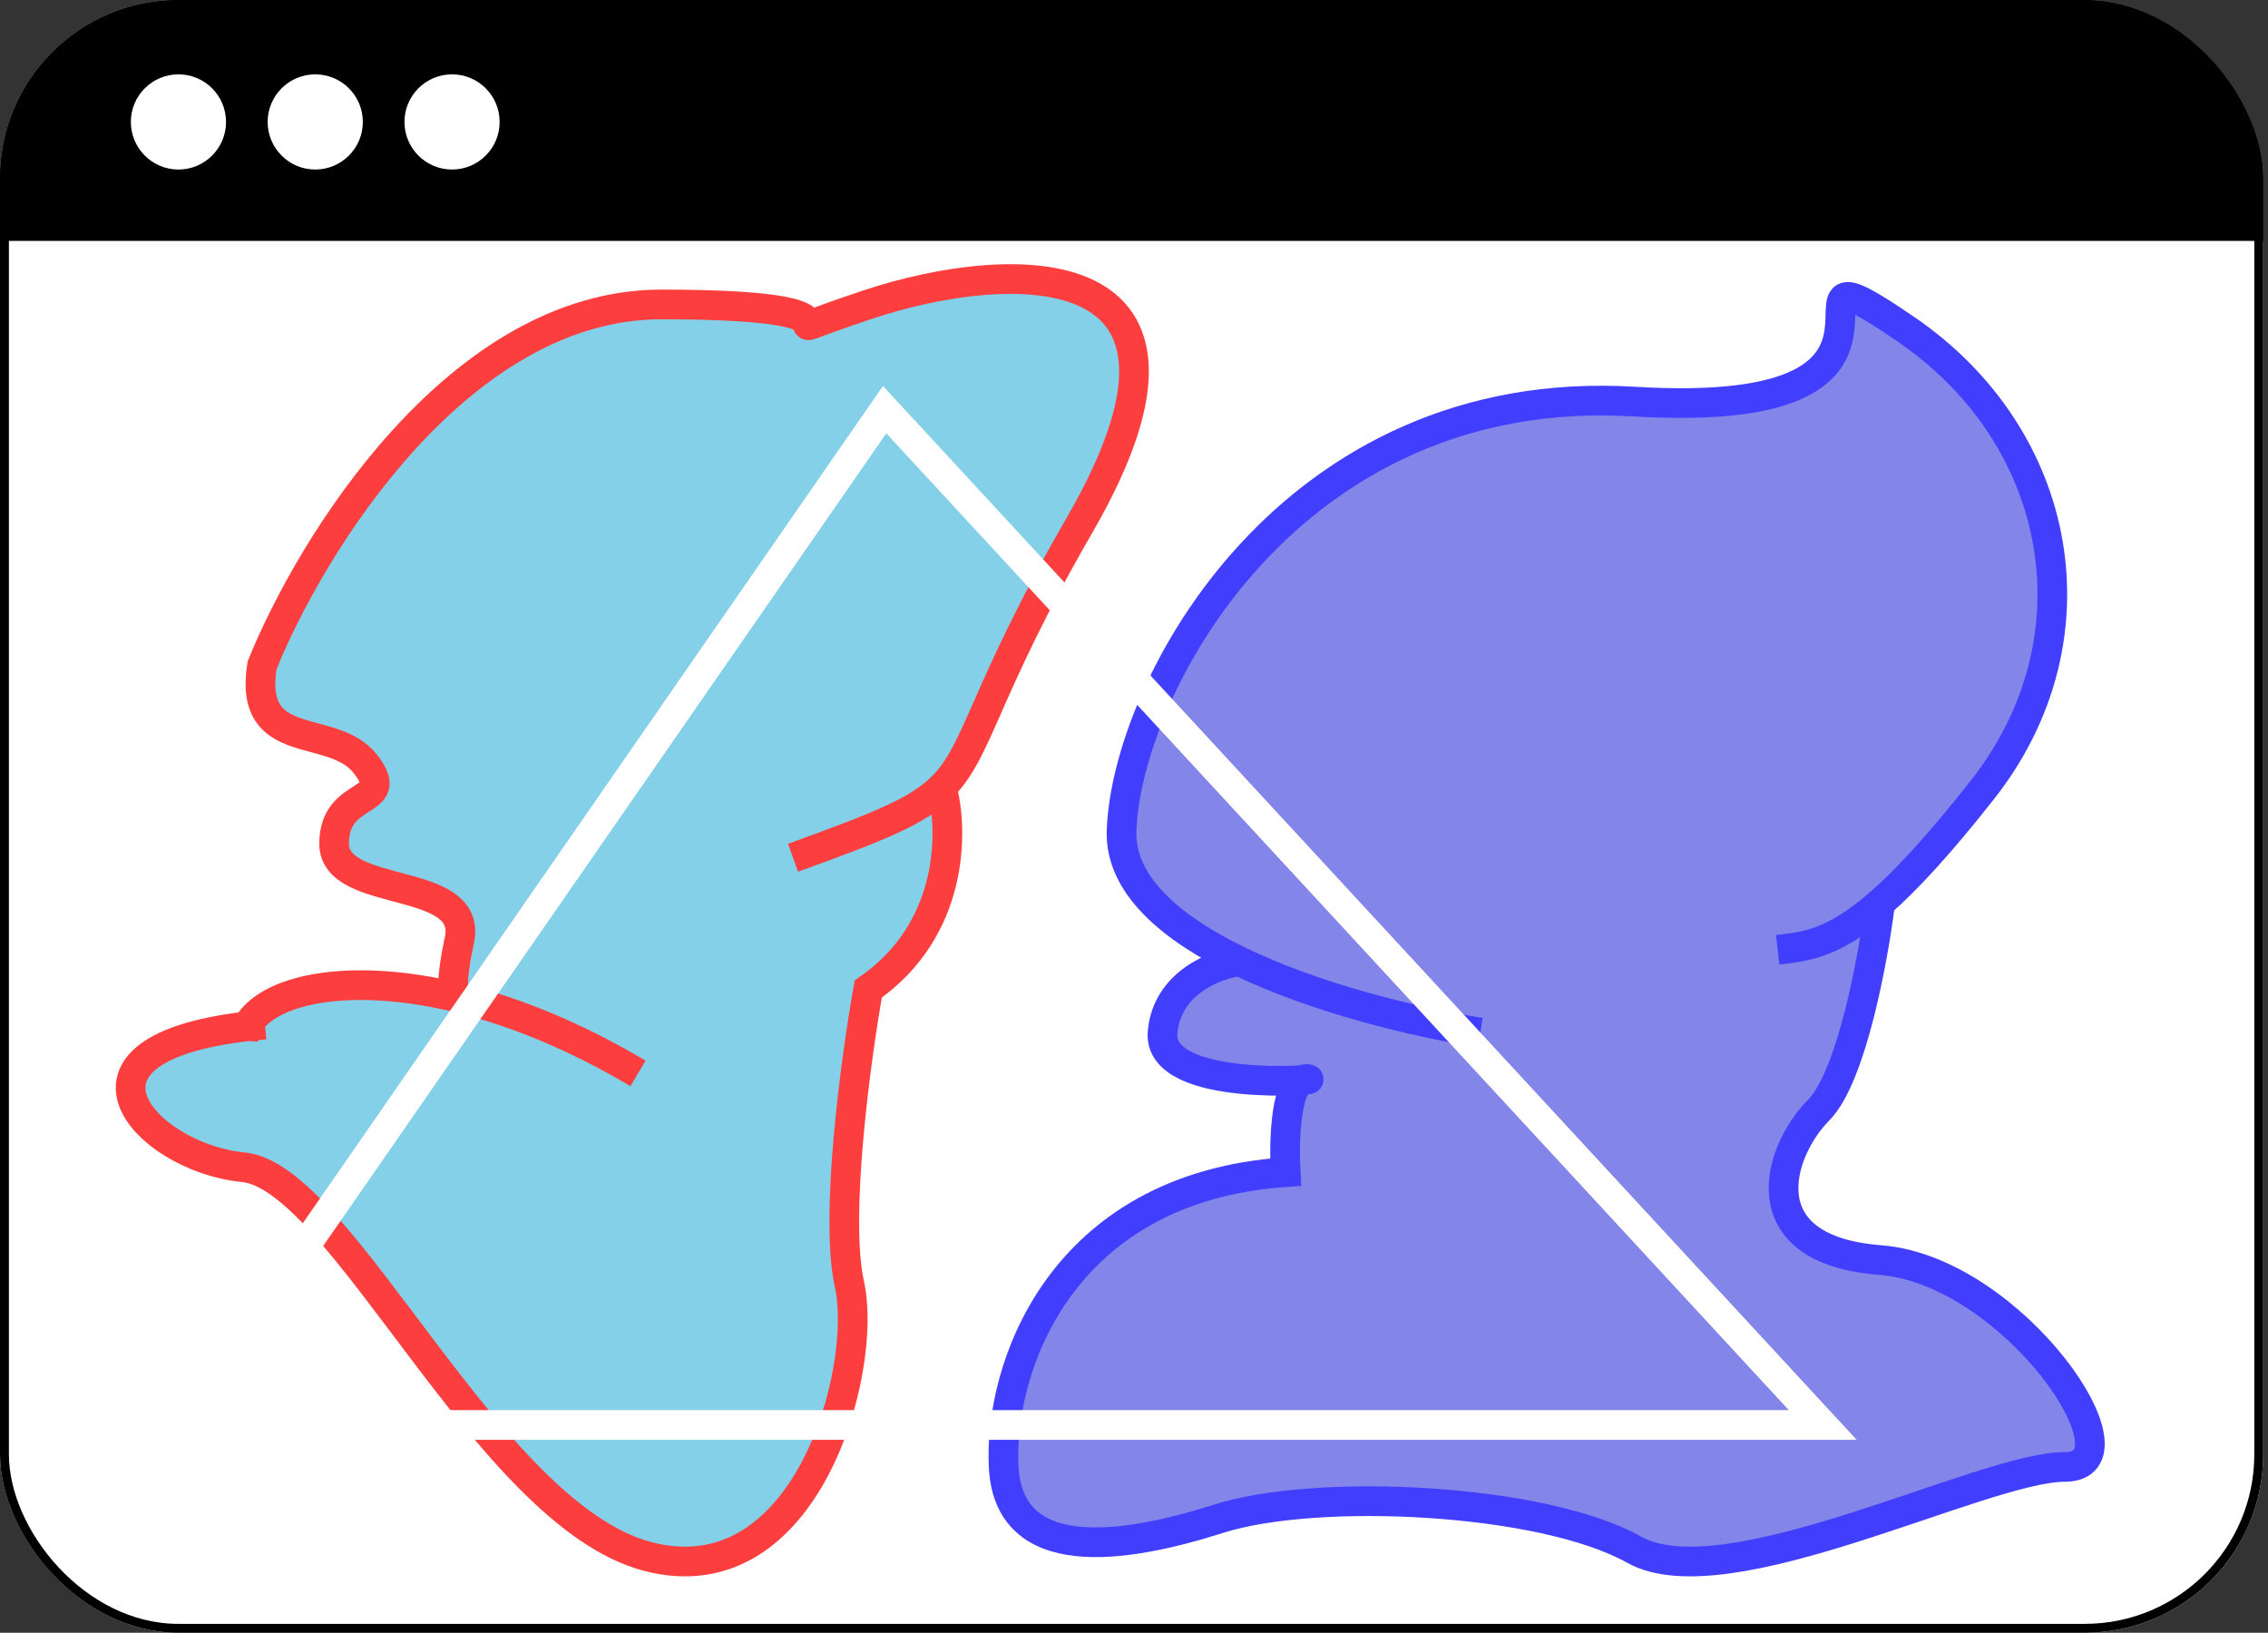 <svg width="382" height="275" viewBox="0 0 382 275" fill="none" xmlns="http://www.w3.org/2000/svg">
<rect x="0" y="0" width="382" height="275" fill="#333333" stroke="none"/>
<g clip-path="url(#clip0_330_1309)">
<rect width="381.193" height="275" rx="30.055" fill="white"/>
<rect x="-11.02" width="403.734" height="40.574" fill="black"/>
<path d="M150.5 69L340.5 159.5" stroke="white" stroke-width="5"/>
<circle cx="30.055" cy="20.538" r="8.015" fill="white"/>
<circle cx="53.097" cy="20.538" r="8.015" fill="white"/>
<circle cx="76.139" cy="20.538" r="8.015" fill="white"/>
<path d="M188.906 139.932C189.769 115.544 217.395 64.153 275.238 67.637C333.082 71.121 294.232 37.151 320.995 55.442C347.758 73.734 353.801 107.704 333.945 132.964C326.682 142.203 321.152 148.179 316.678 152.086C315.527 161.391 311.844 181.394 306.318 186.968C299.412 193.936 294.232 210.486 316.678 212.228C339.125 213.97 361.571 247.069 347.758 247.069C333.945 247.069 290.778 269.716 275.238 261.006C259.699 252.296 221.712 250.554 205.309 255.78C188.906 261.006 169.912 263.619 169.049 247.069C168.186 230.52 178.546 200.034 216.532 197.421C216.266 192.592 216.492 183.302 219.251 181.917C214.273 182.263 195.112 182.377 195.812 173.903C196.503 165.541 204.733 162.419 208.762 161.903C197.299 156.369 188.583 149.051 188.906 139.932Z" fill="#8485E8"/>
<path d="M249.339 173.903C238.456 172.202 221.826 168.211 208.762 161.903M299.412 159.966C304.34 159.414 308.921 158.861 316.678 152.086M316.678 152.086C321.152 148.179 326.682 142.203 333.945 132.964C353.801 107.704 347.758 73.734 320.995 55.442C294.232 37.151 333.082 71.121 275.238 67.637C217.395 64.153 189.769 115.544 188.906 139.932C188.583 149.051 197.299 156.369 208.762 161.903M316.678 152.086C315.527 161.391 311.844 181.394 306.318 186.968C299.412 193.936 294.232 210.486 316.678 212.228C339.125 213.97 361.571 247.069 347.758 247.069C333.945 247.069 290.778 269.716 275.238 261.006C259.699 252.296 221.712 250.554 205.309 255.78C188.906 261.006 169.912 263.619 169.049 247.069C168.186 230.52 178.546 200.034 216.532 197.421C216.244 192.194 216.532 181.742 219.985 181.742C224.302 181.742 194.949 184.355 195.812 173.903C196.503 165.541 204.733 162.419 208.762 161.903" stroke="#423EFD" stroke-width="5"/>
<path d="M44.129 112.086C52.308 91.816 77.216 51.276 111.411 51.276C154.155 51.276 122.493 59.174 146.239 51.276C169.986 43.379 208.772 41.799 181.859 88.394C165.475 116.76 164.933 126.394 158.622 132.619C160.563 139.727 160.804 156.47 146.239 166.578C144.128 178.424 140.54 204.96 143.073 216.332C146.239 230.547 135.949 269.244 109.036 262.137C82.123 255.029 57.585 198.168 40.962 196.588C24.793 195.052 7.616 176.767 41.657 172.863C44.833 166.805 58.373 163.528 76.993 168.006C76.31 167.624 75.77 165.818 77.374 158.353C79.748 147.297 56.275 151.573 56.275 142.096C56.275 132.619 67.084 135.778 61.543 128.671C56.002 121.563 41.754 127.091 44.129 112.086Z" fill="#84D0E8"/>
<path d="M133.574 144.465C148.129 139.213 154.566 136.62 158.622 132.619M158.622 132.619C164.933 126.394 165.475 116.76 181.859 88.394C208.772 41.799 169.986 43.379 146.239 51.276C122.493 59.174 154.155 51.276 111.411 51.276C77.216 51.276 52.308 91.816 44.129 112.086C41.754 127.091 56.002 121.563 61.543 128.671C67.084 135.778 56.275 132.619 56.275 142.096C56.275 151.573 79.748 147.297 77.374 158.353C75.474 167.198 76.582 168.099 77.374 168.099M158.622 132.619C160.563 139.727 160.804 156.47 146.239 166.578C144.128 178.424 140.54 204.96 143.073 216.332C146.239 230.547 135.949 269.244 109.036 262.137C82.123 255.029 57.585 198.168 40.962 196.588C24.34 195.009 6.651 175.728 44.646 172.569M40.962 175.265C41.754 164.472 71.358 159.313 107.453 180.794" stroke="#FD3E3E" stroke-width="5"/>
<path d="M149 69L30.5 240H307L149 69Z" stroke="white" stroke-width="5"/>
</g>
<rect x="0.75" y="0.75" width="379.693" height="273.5" rx="29.305" stroke="black" stroke-width="1.5"/>
<defs>
<clipPath id="clip0_330_1309">
<rect width="381.193" height="275" rx="30.055" fill="white"/>
</clipPath>
</defs>
</svg>
